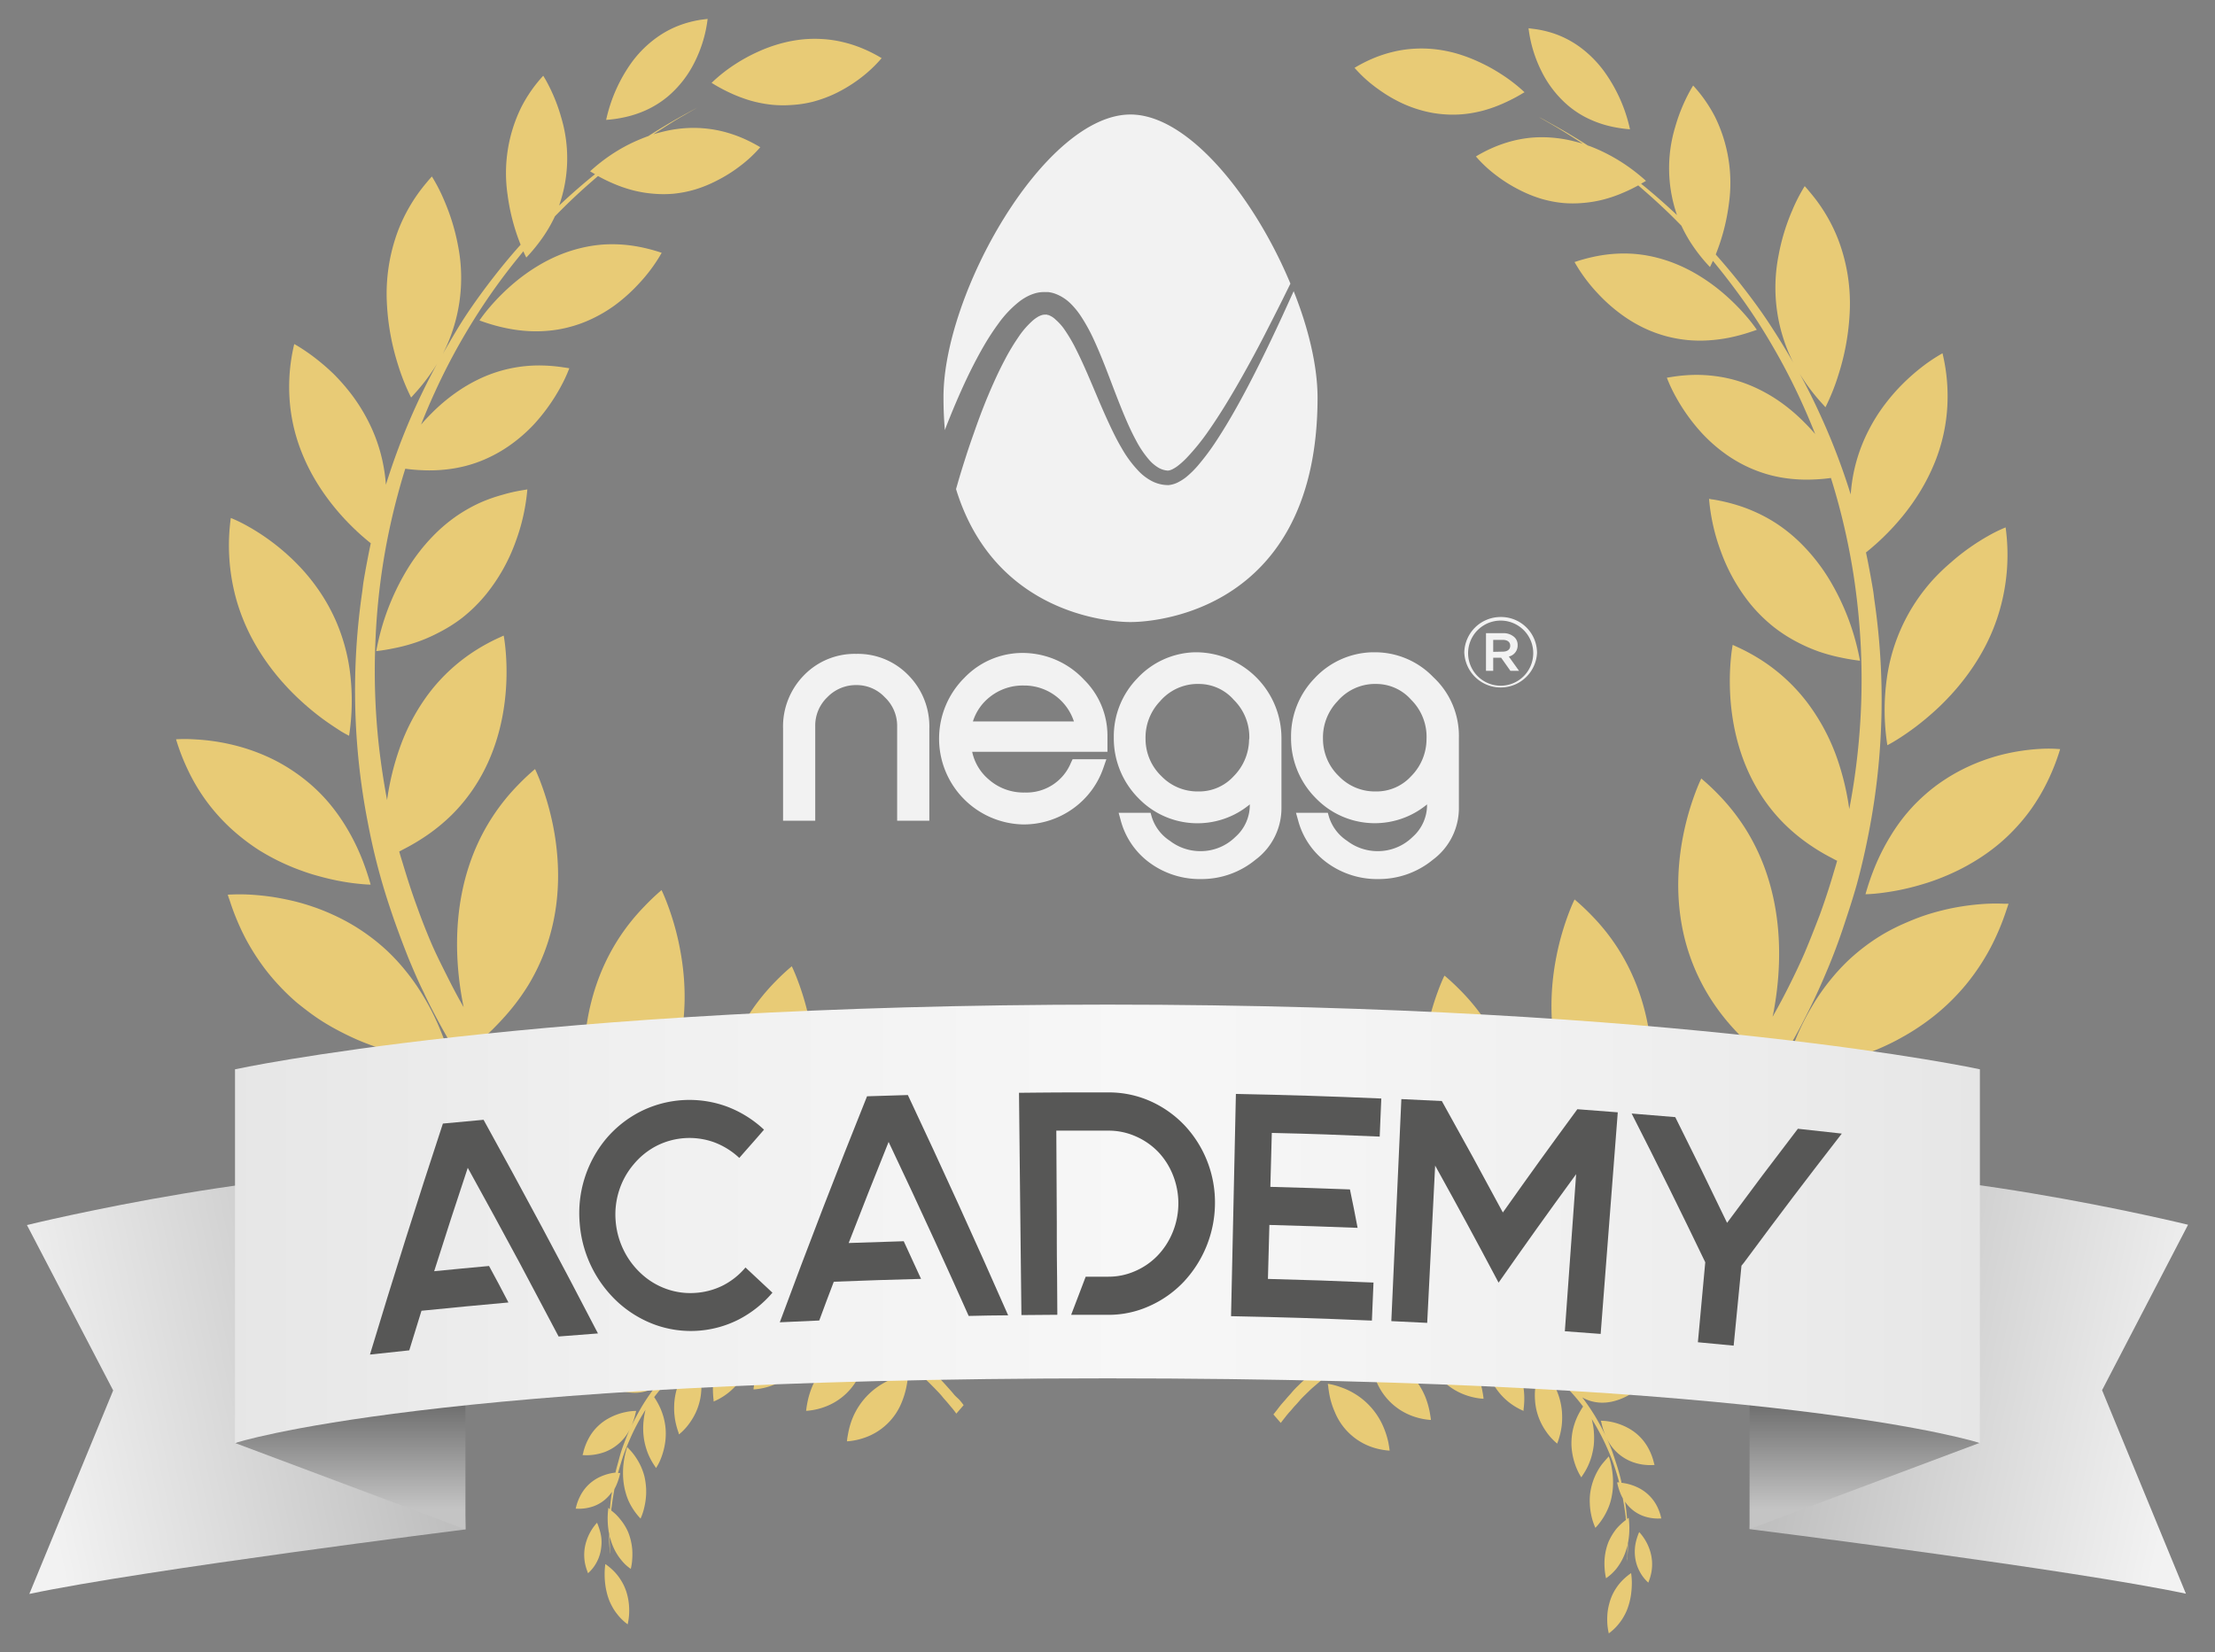 <svg id="Livello_1" data-name="Livello 1" xmlns="http://www.w3.org/2000/svg" xmlns:xlink="http://www.w3.org/1999/xlink" viewBox="0 0 457 341"><rect x="0" y="0" width="457" height="341" fill="#808080" stroke="none"/><defs><style>.cls-1{fill:#e8cb76;}.cls-2{fill:url(#linear-gradient);}.cls-3{fill:url(#linear-gradient-2);}.cls-4{fill:url(#linear-gradient-3);}.cls-5{fill:url(#linear-gradient-4);}.cls-6{fill:url(#Sfumatura_senza_nome_3);}.cls-7{fill:#f2f2f2;}.cls-8{fill:#575756;}</style><linearGradient id="linear-gradient" x1="84.54" y1="277.01" x2="6.18" y2="293.57" gradientUnits="userSpaceOnUse"><stop offset="0" stop-color="#bfbfbf"/><stop offset="1" stop-color="#f2f2f2"/></linearGradient><linearGradient id="linear-gradient-2" x1="72.3" y1="283.96" x2="72.3" y2="311.39" gradientUnits="userSpaceOnUse"><stop offset="0" stop-color="#575757"/><stop offset="1" stop-color="#c4c4c4"/></linearGradient><linearGradient id="linear-gradient-3" x1="1313.88" y1="276.95" x2="1235.51" y2="293.52" gradientTransform="matrix(-1, 0, 0, 1, 1686.33, 0)" xlink:href="#linear-gradient"/><linearGradient id="linear-gradient-4" x1="384.7" y1="283.95" x2="384.7" y2="311.39" xlink:href="#linear-gradient-2"/><linearGradient id="Sfumatura_senza_nome_3" x1="46.59" y1="252.56" x2="408.49" y2="252.56" gradientUnits="userSpaceOnUse"><stop offset="0" stop-color="#e6e6e6"/><stop offset="0.23" stop-color="#f0f0f0"/><stop offset="0.52" stop-color="#f7f7f7"/><stop offset="0.78" stop-color="#f0f0f0"/><stop offset="1" stop-color="#e6e6e6"/></linearGradient></defs><path class="cls-1" d="M124.72,240.21a52.54,52.54,0,0,0,5-4.78,45.9,45.9,0,0,0,5.39-7.15c7.14-11.79,6.84-24.13,5.11-32.84a55.32,55.32,0,0,0-2.79-9.57c-.55-1.4-.94-2.18-.94-2.18A46.16,46.16,0,0,0,133,187a42.93,42.93,0,0,0-5.31,6.62c-8.87,13.67-7.88,29.35-6,38.77a55.86,55.86,0,0,0,2.28,8.51h0C124.22,240.65,124.46,240.43,124.72,240.21Z"/><path class="cls-1" d="M164.3,201.58c-.55-1.39-.94-2.17-.94-2.17a46.16,46.16,0,0,0-3.51,3.28,43.54,43.54,0,0,0-5.31,6.64c-8.86,13.66-7.88,29.32-6,38.74a56,56,0,0,0,2.29,8.51c.27-.21.51-.44.77-.66a50.22,50.22,0,0,0,5-4.78A44.68,44.68,0,0,0,162,244c7.14-11.79,6.84-24.13,5.12-32.83A56,56,0,0,0,164.3,201.58Z"/><path class="cls-1" d="M61.35,207c1.25,1,2.53,2,3.82,2.89s2.6,1.68,3.9,2.39,2.66,1.39,4,2,2.72,1.14,4,1.6,2.78.93,4.08,1.28c1.47.4,2.84.71,4.12,1,1.58.31,3,.53,4.17.67,2.29.27,3.69.29,3.69.29a59.72,59.72,0,0,0-2.6-7.33,48.68,48.68,0,0,0-3.28-6.37,44.18,44.18,0,0,0-3.5-5,42.36,42.36,0,0,0-3.66-4,40.7,40.7,0,0,0-3.78-3.17,41.38,41.38,0,0,0-7.84-4.58,42.25,42.25,0,0,0-4-1.58c-1.4-.48-2.77-.87-4.09-1.18s-2.85-.61-4.15-.81c-1.56-.23-3-.37-4.2-.45a40,40,0,0,0-4.28-.05c-.48,0-.76.05-.76.05.16.53.35,1,.52,1.54a50.26,50.26,0,0,0,3.12,7.42,47,47,0,0,0,3.42,5.5,43.33,43.33,0,0,0,3.6,4.35A44,44,0,0,0,61.35,207Z"/><path class="cls-1" d="M99.23,252.33c1.48-.38,2.84-.8,4.08-1.21,1.54-.52,2.89-1,4-1.5,2.16-.9,3.42-1.59,3.42-1.59a51,51,0,0,0-5.21-5.27,42.51,42.51,0,0,0-5.44-4.07A37.31,37.31,0,0,0,95,236a35.35,35.35,0,0,0-4.83-1.71,35.92,35.92,0,0,0-4.63-.95,38.27,38.27,0,0,0-4.47-.33,38.81,38.81,0,0,0-4.35.16c-1.46.14-2.87.35-4.23.61s-2.82.62-4.13,1-2.79.88-4,1.36c-1.49.57-2.81,1.16-3.95,1.71-1.79.87-3.11,1.64-3.84,2.09-.41.25-.64.41-.66.42h0c.35.4.71.75,1.06,1.13a43.46,43.46,0,0,0,5.71,5.07,38.73,38.73,0,0,0,5.22,3.22,39.41,39.41,0,0,0,4.93,2.1,38.6,38.6,0,0,0,4.72,1.29,41.36,41.36,0,0,0,4.57.68c1.5.14,3,.2,4.43.19s2.93-.1,4.33-.23,2.88-.35,4.24-.59S97.93,252.66,99.23,252.33Z"/><path class="cls-1" d="M126.8,279.77c1.46-.14,2.88-.34,4.24-.59s2.84-.56,4.15-.9c.49-.12,1-.26,1.43-.39h0a11.25,11.25,0,0,0,1.78.4,9.67,9.67,0,0,0,2.16.05,9.42,9.42,0,0,0,3-.77,12.11,12.11,0,0,0,3.47-2.31l-.59-.43c-.17-.12-.39-.26-.64-.41.53-.26.82-.42.85-.44h0a52,52,0,0,0-5.2-5.27,42.59,42.59,0,0,0-5.45-4.07A37.81,37.81,0,0,0,131,262a36.74,36.74,0,0,0-4.83-1.71,35.86,35.86,0,0,0-4.63-.94A36.42,36.42,0,0,0,117,259a41.22,41.22,0,0,0-4.34.17,42.22,42.22,0,0,0-4.23.6c-1.45.28-2.83.62-4.13,1-1.45.42-2.79.89-4,1.36-1.49.58-2.81,1.16-4,1.72-1.79.87-3.11,1.64-3.84,2.09-.43.26-.67.43-.67.43.35.39.72.75,1.07,1.12a42.75,42.75,0,0,0,5.71,5.07,38.33,38.33,0,0,0,10.15,5.32,40,40,0,0,0,9.29,2c1.5.14,3,.2,4.43.19S125.4,279.91,126.8,279.77Z"/><path class="cls-1" d="M53.47,175.46c1.31.81,2.63,1.54,3.93,2.18s2.7,1.25,4,1.74,2.76,1,4.06,1.34c1.48.42,2.86.75,4.12,1,1.63.32,3,.52,4.17.64,1.7.19,2.72.2,2.72.2A53.17,53.17,0,0,0,74.59,177a44.52,44.52,0,0,0-3.26-6.48,39.53,39.53,0,0,0-3.52-4.89,35.21,35.21,0,0,0-3.69-3.73A37.25,37.25,0,0,0,60.3,159a36.65,36.65,0,0,0-3.92-2.27,39.93,39.93,0,0,0-8.09-2.95,42.86,42.86,0,0,0-8.36-1.21,28.83,28.83,0,0,0-3.61,0,44,44,0,0,0,2.58,6.6,38.71,38.71,0,0,0,7,10.09,38.54,38.54,0,0,0,3.74,3.43A41.58,41.58,0,0,0,53.47,175.46Z"/><path class="cls-1" d="M51.85,131.49a45.69,45.69,0,0,0,3.41,5.5,47.75,47.75,0,0,0,3.58,4.4,50.72,50.72,0,0,0,3.7,3.66c1.33,1.2,2.61,2.23,3.78,3.11,1.53,1.14,2.87,2,3.86,2.64s1.82,1,1.84,1.06h0v0a47.68,47.68,0,0,0,.12-13.68,38.87,38.87,0,0,0-2.74-9.82,38,38,0,0,0-3.32-6.1,41.23,41.23,0,0,0-3.55-4.57,45,45,0,0,0-3.7-3.64,44.38,44.38,0,0,0-3.81-3,43.37,43.37,0,0,0-3.89-2.45,30.13,30.13,0,0,0-3.51-1.71,41.62,41.62,0,0,0,1.15,16.87A41.15,41.15,0,0,0,51.85,131.49Z"/><path class="cls-1" d="M133.17,22.79a19.94,19.94,0,0,0,4.76-3,22.15,22.15,0,0,0,5.37-6.94A27,27,0,0,0,146,3.9l-1.34.17a22,22,0,0,0-4.47,1.16,20.26,20.26,0,0,0-4.68,2.51,23,23,0,0,0-5.08,5,32,32,0,0,0-5.37,12,25.74,25.74,0,0,0,3.58-.5A22.18,22.18,0,0,0,133.17,22.79Z"/><path class="cls-1" d="M99,103.77a32.72,32.72,0,0,0-4.7,2.65,33.22,33.22,0,0,0-4.94,4.18A38.77,38.77,0,0,0,84,117.54a49.66,49.66,0,0,0-6.37,16.83c1.34-.15,2.61-.37,3.84-.63a35.21,35.21,0,0,0,4.48-1.21,32.62,32.62,0,0,0,4.6-2,30.64,30.64,0,0,0,4.77-3,31.49,31.49,0,0,0,5.06-5,37.22,37.22,0,0,0,6-10.73,40.92,40.92,0,0,0,2.42-10.8l-.76.13a33.5,33.5,0,0,0-4.44,1A32.63,32.63,0,0,0,99,103.77Z"/><path class="cls-1" d="M131.82,58.53a33.23,33.23,0,0,0,4.7-6.36,34.9,34.9,0,0,0-3.55-1,30.64,30.64,0,0,0-4.18-.66,29.26,29.26,0,0,0-4.28-.05,27.82,27.82,0,0,0-4.38.66,30,30,0,0,0-4.51,1.42A33,33,0,0,0,111,54.86a37.86,37.86,0,0,0-4.83,3.45,43.67,43.67,0,0,0-5.06,5,31.86,31.86,0,0,0-2.19,2.82c.56.21,1.11.39,1.66.57a35.34,35.34,0,0,0,4.12,1.07,30.65,30.65,0,0,0,4.2.55,27.79,27.79,0,0,0,4.3-.07,25.4,25.4,0,0,0,4.4-.79,25.94,25.94,0,0,0,4.54-1.67A29.38,29.38,0,0,0,126.85,63,35,35,0,0,0,131.82,58.53Z"/><path class="cls-1" d="M150.84,19.26a29.61,29.61,0,0,0,4,1.5,26.39,26.39,0,0,0,4.16.83,23.52,23.52,0,0,0,4.26.08A23.4,23.4,0,0,0,167.7,21a26.66,26.66,0,0,0,4.54-1.65A30.48,30.48,0,0,0,177,16.51,28,28,0,0,0,181.9,12a29.14,29.14,0,0,0-3.94-2,26.11,26.11,0,0,0-4.08-1.32,24,24,0,0,0-4.18-.62,25.42,25.42,0,0,0-4.29.09,27.76,27.76,0,0,0-4.41.85,31,31,0,0,0-4.54,1.65,35.41,35.41,0,0,0-4.68,2.54A32.43,32.43,0,0,0,146.92,17l-.11.1.09.05A34.1,34.1,0,0,0,150.84,19.26Z"/><path class="cls-1" d="M196.85,287.8c-.32-.39-.65-.78-1-1.16l-1-1.12c-.35-.37-.7-.75-1-1.1s-.72-.72-1.09-1.07-.74-.68-1.12-1-.76-.68-1.15-1l-1.2-1c-.4-.31-.82-.62-1.23-.92s-.84-.61-1.26-.9-.87-.58-1.31-.85-.9-.55-1.36-.81l-1.32-.74.57-2.37c.27.38.56.74.86,1.1a12.91,12.91,0,0,0,1.26,1.31A13.67,13.67,0,0,0,187,277.4a13.83,13.83,0,0,0,2,1.12,15.26,15.26,0,0,0,2.22.83s0-.53-.17-1.4c-.07-.44-.16-1-.29-1.57s-.22-1-.37-1.55-.3-1-.47-1.53-.36-1-.57-1.49-.43-1-.67-1.47-.51-1-.8-1.44a15.55,15.55,0,0,0-.95-1.39,13.65,13.65,0,0,0-2.52-2.62,13.77,13.77,0,0,0-4-2.21c-.15-.05-.29-.12-.45-.17,0,0,0,.12,0,.29s0,.88.11,1.63c.05.47.12,1,.22,1.58s.2,1,.33,1.57.27,1,.44,1.53.35,1,.56,1.5.44,1,.69,1.47l.18.35c-1-.21-2-.44-3-.67l-1.13-.25c0-.24-.06-.59-.14-1.07s-.16-1-.28-1.57-.23-1-.38-1.55-.29-1-.47-1.52-.35-1-.57-1.5-.42-1-.67-1.47-.51-1-.79-1.43a16.24,16.24,0,0,0-1-1.39,16,16,0,0,0-1.14-1.35,12.9,12.9,0,0,0-1.38-1.27,13.49,13.49,0,0,0-1.73-1.18,12.86,12.86,0,0,0-2.25-1c-.15-.05-.29-.13-.45-.17h0v.3c0,.31,0,.87.11,1.61,0,.47.12,1,.23,1.59s.2,1,.33,1.57.27,1,.44,1.53.35,1,.56,1.5A16.71,16.71,0,0,0,170.4,266a14.74,14.74,0,0,0,1,1.37,15.53,15.53,0,0,0,1.26,1.31,15.11,15.11,0,0,0,1.56,1.23,15.58,15.58,0,0,0,1.76,1l-.6-.17c-1.37-.37-2.74-.74-4.09-1.15s-2.71-.88-4.06-1.34l-1.43-.49-.39-.47c-.31-.37-.65-.75-1-1.13s-.71-.71-1.1-1.06-.76-.66-1.18-1-.83-.6-1.27-.88a15.74,15.74,0,0,0-1.4-.78,12.55,12.55,0,0,0-1.55-.63,11.84,11.84,0,0,0-1.73-.44,12.43,12.43,0,0,0-4.45,0l-.45.07v0l-.08,0c-1.33-.67-2.65-1.33-3.95-2.05s-2.62-1.51-3.91-2.29-2.61-1.6-3.89-2.43-2.6-1.7-3.87-2.59-2.58-1.83-3.84-2.78-2.55-2-3.8-3-2.53-2.11-3.77-3.2-2.52-2.25-3.74-3.41-2.5-2.4-3.71-3.64-2.46-2.58-3.66-3.91-2.43-2.79-3.61-4.21-2.41-3-3.57-4.51-2.38-3.2-3.52-4.85q-1.44-2.07-2.8-4.2a52.22,52.22,0,0,0,4-3.94A45.43,45.43,0,0,0,109,203.3c7.14-11.8,6.84-24.14,5.12-32.84a56.88,56.88,0,0,0-2.79-9.57c-.56-1.4-.94-2.18-.94-2.18a46.25,46.25,0,0,0-3.51,3.29,42.87,42.87,0,0,0-5.31,6.63c-8.88,13.67-7.88,29.35-6,38.77l.09.44-.09-.15c-1.15-2-2.25-4.1-3.3-6.2S90,197,89,194.67Q87.38,190.88,86,187c-1.07-2.9-2-5.84-2.9-8.82-.25-.82-.51-1.63-.73-2.46l1.17-.61a43.12,43.12,0,0,0,4.74-2.86,38,38,0,0,0,4.92-4.08,35.81,35.81,0,0,0,5.33-6.75c8.62-14.07,5.39-30.26,5.39-30.26h0l-.73.34A39.58,39.58,0,0,0,98.48,134a37.09,37.09,0,0,0-10,9.1,42.16,42.16,0,0,0-6.06,11.41,54.82,54.82,0,0,0-2.56,10.6q-1-5.34-1.64-10.78a140.33,140.33,0,0,1-.73-22.69A138.81,138.81,0,0,1,79,116.51a136.61,136.61,0,0,1,3.06-14.4c.48-1.81,1-3.61,1.56-5.38a34.87,34.87,0,0,0,3.58.31,30.3,30.3,0,0,0,4.29-.1,28.23,28.23,0,0,0,4.4-.74,26.53,26.53,0,0,0,4.53-1.58,28.57,28.57,0,0,0,4.71-2.68,32.55,32.55,0,0,0,5-4.33A39,39,0,0,0,115.59,80a30.49,30.49,0,0,0,1.87-4h0c-.41-.08-.81-.13-1.22-.19a33.37,33.37,0,0,0-4.23-.38,28.6,28.6,0,0,0-13.3,2.86A32.5,32.5,0,0,0,94,81.08a37.37,37.37,0,0,0-4.93,4.18c-.79.79-1.53,1.58-2.2,2.37.87-2.21,1.79-4.39,2.77-6.52a128.79,128.79,0,0,1,6.11-11.8q2.66-4.55,5.64-8.82,2.57-3.68,5.38-7.14c.4-.49.8-1,1.21-1.49.36.83.61,1.29.61,1.29h0a35.7,35.7,0,0,0,3.35-4.1,29.43,29.43,0,0,0,2.55-4.41q1.27-1.3,2.58-2.58,2.44-2.37,5-4.59c.43-.38.87-.77,1.31-1.14a32.49,32.49,0,0,0,3.15,1.54,27.59,27.59,0,0,0,4.06,1.4,24.88,24.88,0,0,0,4.17.7,23.56,23.56,0,0,0,4.29,0,24.25,24.25,0,0,0,4.41-.88A26.25,26.25,0,0,0,148,37.22a29.79,29.79,0,0,0,4.75-3,26.67,26.67,0,0,0,4.11-3.84,31.73,31.73,0,0,0-3.25-1.7,27.75,27.75,0,0,0-4.05-1.44,25.25,25.25,0,0,0-8.44-.77,26.76,26.76,0,0,0-4.4.72c-.65.16-1.3.33-1.92.53.57-.38,1.16-.75,1.74-1.12,1.56-1,3.13-2,4.72-2.89.87-.51,1.74-1,2.62-1.49-.88.45-1.74.93-2.61,1.4q-2.37,1.3-4.69,2.71c-.94.57-1.88,1.15-2.81,1.75-.53.19-1.05.39-1.55.6A33.7,33.7,0,0,0,127.57,31a36,36,0,0,0-4.82,3.47c-.63.54-1,.88-1,.88.26.17.52.3.77.46l.25.14-.58.46c-1.68,1.37-3.32,2.79-4.94,4.25l-1.89,1.74a29.35,29.35,0,0,0,.41-18.23,35.72,35.72,0,0,0-3.1-7.54c-.36-.63-.59-1-.59-1h0a29,29,0,0,0-4.55,6.54,30.8,30.8,0,0,0-2.81,18,42.62,42.62,0,0,0,2.68,10.29l0,.06c-.1.11-.2.23-.31.34q-2.72,3.07-5.25,6.33c-1.89,2.43-3.71,4.92-5.44,7.5S93,70.17,91.38,73a34.39,34.39,0,0,0,3.12-22.3,43.53,43.53,0,0,0-2.83-9.28,35.82,35.82,0,0,0-2.56-5c-.41.44-.79.89-1.16,1.34a34.4,34.4,0,0,0-5.79,9.76,37.06,37.06,0,0,0-2.34,15,49.82,49.82,0,0,0,2.29,12.73,44.09,44.09,0,0,0,2.71,6.79c.22-.23.41-.45.61-.68a40.13,40.13,0,0,0,4.74-6.28q-3.12,5.72-5.72,11.81a137.76,137.76,0,0,0-4.83,13.14,35,35,0,0,0-.7-4.87,33.72,33.72,0,0,0-3-8.35,36.94,36.94,0,0,0-3.41-5.43,42.54,42.54,0,0,0-3.62-4.15A44.43,44.43,0,0,0,65.17,74a39,39,0,0,0-3.86-2.66l-.6-.34a37.71,37.71,0,0,0-1,10.78,36.09,36.09,0,0,0,2.49,11.46,40.42,40.42,0,0,0,3.25,6.48,46.38,46.38,0,0,0,3.51,4.92,47.88,47.88,0,0,0,3.64,4,47.14,47.14,0,0,0,3.75,3.35l.15.12c-.36,1.67-.68,3.36-1,5.06-.17,1-.35,1.92-.5,2.89-.11.72-.18,1.43-.28,2.15a141.85,141.85,0,0,0,1.15,47.45c.71,3.73,1.55,7.42,2.55,11,.84,3.06,1.82,6.07,2.85,9.06q1.41,4,3,8c1,2.39,2,4.77,3.16,7.1,1,2.17,2.13,4.32,3.27,6.43s2.2,3.92,3.36,5.84,2.25,3.62,3.43,5.39,2.3,3.33,3.5,5,2.34,3.1,3.55,4.62,2.38,2.89,3.6,4.3,2.4,2.71,3.64,4,2.43,2.54,3.68,3.77,2.46,2.41,3.72,3.56S121.68,250,123,251s2.51,2.07,3.78,3.08,2.53,2,3.83,2.9,2.54,1.86,3.84,2.74,2.57,1.71,3.88,2.53c1.12.71,2.27,1.39,3.42,2.07l.12.2c.21.38.48.83.81,1.32s.57.81.92,1.23a14.57,14.57,0,0,0,1,1.14,12.41,12.41,0,0,0,1.12,1,14.85,14.85,0,0,0,1.25.91,11.81,11.81,0,0,0,1.41.76,10,10,0,0,0,1.59.58,10.82,10.82,0,0,0,1.85.35,11.65,11.65,0,0,0,2.21,0,13.18,13.18,0,0,0,1.75-.31h0l-.06-.09c.52.22,1,.45,1.57.66-.57.12-1.13.24-1.69.38-1.1.28-2.19.63-3.27,1a37.07,37.07,0,0,0-4.06,1.75,37.84,37.84,0,0,0-8.55,6l-.35.31-.24.25c-.54.52-1.06,1.05-1.57,1.59l-.06,0c-.37-.19-.88-.43-1.49-.67a14,14,0,0,0-1.65-.53,13.08,13.08,0,0,0-1.86-.33,9.81,9.81,0,0,0-2.23,0,8.72,8.72,0,0,0-3.42,1.15,10.17,10.17,0,0,0-2.56,2.11l.19.14a13.72,13.72,0,0,0,1.34.82,12.5,12.5,0,0,0,1.49.68,11.91,11.91,0,0,0,1.68.5,9.69,9.69,0,0,0,2,.21,8.62,8.62,0,0,0,2.67-.44,9.39,9.39,0,0,0,1.43-.64,41.91,41.91,0,0,0-2.62,3.84q-1.18,2-2.18,4.05a14.82,14.82,0,0,0,.88-2.75l.09-.32h0a11,11,0,0,0-2.23.25,12.25,12.25,0,0,0-3.69,1.41,10.21,10.21,0,0,0-3.45,3.27,12.22,12.22,0,0,0-1.53,3.55c0,.21-.12.4-.17.63a10.13,10.13,0,0,0,1.7,0,11.24,11.24,0,0,0,2.88-.63,9.54,9.54,0,0,0,5.32-5c-.48,1-.91,2.11-1.32,3.19s-.72,2-1,3.08-.53,1.86-.75,2.8c0,.06,0,.12-.05.18h0a10.27,10.27,0,0,0-3.1.85,8.6,8.6,0,0,0-4.17,4,10.18,10.18,0,0,0-.92,2.6h0l.35,0a8.7,8.7,0,0,0,2.47-.25,7.68,7.68,0,0,0,4.65-3.23c0,.31-.09.62-.13.92-.1.78-.19,1.56-.26,2.35l0,.32-.09-.07c-.09-.06-.16-.13-.24-.19s0,.18-.07.47a16.65,16.65,0,0,0,.09,4.12c0,.22.08.44.12.67s0,.77,0,1.15c0,.67.06,1.34.11,2,0,.37,0,.74.06,1.1,0-.37,0-.75,0-1.12,0-.68-.06-1.37-.06-2.05V317c0,.21.12.44.18.66a12.17,12.17,0,0,0,.56,1.56,10.49,10.49,0,0,0,.73,1.41,10.33,10.33,0,0,0,.89,1.26,9.75,9.75,0,0,0,1,1.09,10.91,10.91,0,0,0,1,.79,10.68,10.68,0,0,0,.3-2,14.48,14.48,0,0,0,0-2.07,12.53,12.53,0,0,0-.3-1.82,12.05,12.05,0,0,0-.51-1.62,10.43,10.43,0,0,0-.72-1.41,11.07,11.07,0,0,0-.89-1.25,10,10,0,0,0-1-1.12,11.53,11.53,0,0,0-.9-.75c0-.23,0-.45.07-.68.1-.81.21-1.62.35-2.42.07-.45.15-.89.23-1.33a10.69,10.69,0,0,0,.68-1.52,12,12,0,0,0,.51-1.8l-.42,0c0-.23.11-.45.17-.68q.42-1.5.93-3c.41-1.15.87-2.27,1.36-3.38a41.52,41.52,0,0,1,2-4c.38-.67.77-1.33,1.19-2q-.14.53-.24,1.11a16.52,16.52,0,0,0-.24,2.33,14,14,0,0,0,.08,2,12.71,12.71,0,0,0,.32,1.79,15.24,15.24,0,0,0,.51,1.63,13.39,13.39,0,0,0,.67,1.45,13.79,13.79,0,0,0,.82,1.34c.08.12.15.25.25.38a11.07,11.07,0,0,0,.72-1.3,14.53,14.53,0,0,0,1-3.08,13,13,0,0,0,.28-2.36,12.46,12.46,0,0,0-.1-2,15,15,0,0,0-.36-1.77,15.68,15.68,0,0,0-.55-1.58,14.46,14.46,0,0,0-.7-1.43c-.2-.37-.44-.74-.68-1.11.39-.52.79-1,1.21-1.54a41.35,41.35,0,0,1,3.13-3.36,37.63,37.63,0,0,1,3.61-3,35.67,35.67,0,0,1,6-3.6,32.46,32.46,0,0,1,3.06-1.28,15.73,15.73,0,0,0-2.3,2.63,14.34,14.34,0,0,0-1.93,3.92,14.92,14.92,0,0,0-.54,2.63,14.38,14.38,0,0,0-.12,2.21,19.62,19.62,0,0,0,.14,2c0,.1,0,.2,0,.3h0a12.9,12.9,0,0,0,6.89-6.87,13.25,13.25,0,0,0,.86-2.91,15.11,15.11,0,0,0,.21-2.3,18.1,18.1,0,0,0-.06-2.06c0-.16,0-.33-.05-.49l.78-.18c.92-.22,1.84-.4,2.77-.53s1.67-.22,2.51-.29h.11l1,.39,1.31.47a14.38,14.38,0,0,0-7,7.66,15.68,15.68,0,0,0-.83,2.88c-.11.56-.21,1.12-.27,1.73,0,0,.28,0,.72-.06a13.17,13.17,0,0,0,2.94-.69,12.69,12.69,0,0,0,7.59-7.2,16.93,16.93,0,0,0,.93-2.94c.9.29,1.81.57,2.71.84,1.36.41,2.72.79,4.1,1.15.49.13,1,.27,1.46.39a14.54,14.54,0,0,0-8.49,8.31,17.3,17.3,0,0,0-.83,2.87c-.11.57-.21,1.14-.27,1.75,0,0,.28,0,.71-.06a13.3,13.3,0,0,0,2.93-.68,12.68,12.68,0,0,0,7.62-7.23,17.23,17.23,0,0,0,1-3c.09-.43.16-.88.23-1.33,1.1.24,2.18.52,3.29.74l.29-1.17.12.07c.46.26.91.52,1.36.8s.89.55,1.33.84.86.58,1.28.88.84.59,1.25.9.8.64,1.2,1l1.17,1c.38.33.76.66,1.13,1s.73.71,1.09,1.07.71.72,1.06,1.09.7.73,1,1.11.66.77,1,1.16.64.78,1,1.19.63.79.93,1.2l1.51-1.75c-.25-.35-.52-.68-.79-1S197.17,288.19,196.85,287.8Z"/><path class="cls-1" d="M175.84,292.81a16.49,16.49,0,0,0-.83,2.9c-.11.56-.21,1.12-.27,1.73,0,0,.28,0,.72-.06a13.5,13.5,0,0,0,2.94-.69A12.7,12.7,0,0,0,186,289.5a17.75,17.75,0,0,0,.95-3,21.67,21.67,0,0,0,.39-2.47c0-.13,0-.25,0-.38a14,14,0,0,0-2.59.68A14.73,14.73,0,0,0,175.84,292.81Z"/><path class="cls-1" d="M123.65,315.51a13.33,13.33,0,0,0-.47-1.27A10.26,10.26,0,0,0,121,318a9.26,9.26,0,0,0-.46,2.53,9.67,9.67,0,0,0,.14,2,10.46,10.46,0,0,0,.47,1.66l.17.48a8.09,8.09,0,0,0,1.84-2.38,8.32,8.32,0,0,0,.89-3,8.5,8.5,0,0,0,0-2.07A10,10,0,0,0,123.65,315.51Z"/><path class="cls-1" d="M144.39,283.14a16.9,16.9,0,0,0-.44-1.69,14.37,14.37,0,0,0-.48-1.39,15.66,15.66,0,0,0-3.25,4.92,15.23,15.23,0,0,0-.9,3,14.14,14.14,0,0,0-.23,2.32,13.94,13.94,0,0,0,.1,2,13.3,13.3,0,0,0,.33,1.79,16.67,16.67,0,0,0,.5,1.63c0,.09,0,.18.09.28h0a11.84,11.84,0,0,0,2.37-2.62,12.53,12.53,0,0,0,1.77-3.78,12.06,12.06,0,0,0,.43-2.51,13.33,13.33,0,0,0,0-2.09A15.73,15.73,0,0,0,144.39,283.14Z"/><path class="cls-1" d="M132.93,304.57a12.83,12.83,0,0,0-.54-1.58,12,12,0,0,0-.71-1.44,15.14,15.14,0,0,0-.85-1.3c-.29-.39-.62-.78-1-1.17-.15-.15-.27-.31-.42-.46,0,0-.16.45-.35,1.19a18.36,18.36,0,0,0-.44,2.51,17,17,0,0,0-.07,2.18,14.45,14.45,0,0,0,.18,1.92,13.83,13.83,0,0,0,.39,1.73,12.3,12.3,0,0,0,.56,1.57,13.08,13.08,0,0,0,1.62,2.67,13.17,13.17,0,0,0,.86,1,12.33,12.33,0,0,0,.84-2.63,14.34,14.34,0,0,0,.31-2.39,13,13,0,0,0-.07-2A13.4,13.4,0,0,0,132.93,304.57Z"/><path class="cls-1" d="M129.38,329a10.6,10.6,0,0,0-.56-1.57,9.92,9.92,0,0,0-.75-1.39,10.15,10.15,0,0,0-.9-1.23,10,10,0,0,0-1.07-1.09,11.81,11.81,0,0,0-1.21-.95l0,0v0a14.58,14.58,0,0,0-.14,2.23,16.12,16.12,0,0,0,.13,2,15.25,15.25,0,0,0,.34,1.77,13.07,13.07,0,0,0,.52,1.61,13.56,13.56,0,0,0,.71,1.43,10.23,10.23,0,0,0,.87,1.27,9.73,9.73,0,0,0,1,1.13,10.33,10.33,0,0,0,1.18,1h0v0a12.7,12.7,0,0,0,.31-2.38,13.2,13.2,0,0,0-.08-2A12.2,12.2,0,0,0,129.38,329Z"/><path class="cls-1" d="M323.92,187.79a55.33,55.33,0,0,0-2.8,9.58c-1.72,8.71-2,21,5.11,32.83a45.43,45.43,0,0,0,5.4,7.16,52.39,52.39,0,0,0,5,4.77c.26.22.5.45.78.67a56.94,56.94,0,0,0,2.28-8.5c1.84-9.42,2.84-25.09-6-38.76a42.55,42.55,0,0,0-5.32-6.64,48,48,0,0,0-3.5-3.28S324.47,186.4,323.92,187.79Z"/><path class="cls-1" d="M297.07,203.52a56,56,0,0,0-2.79,9.57c-1.72,8.7-2,21,5.12,32.84a45.28,45.28,0,0,0,5.39,7.15,53.6,53.6,0,0,0,5,4.77c.26.22.5.45.78.66a56.94,56.94,0,0,0,2.28-8.5c1.84-9.43,2.83-25.1-6-38.76a43.06,43.06,0,0,0-5.31-6.64c-1.09-1.11-2.23-2.21-3.5-3.27C298,201.34,297.63,202.12,297.07,203.52Z"/><path class="cls-1" d="M409.37,186.54c-1.23.08-2.65.22-4.2.45-1.3.2-2.69.45-4.15.81s-2.69.7-4.1,1.18-2.66,1-4,1.58a42.44,42.44,0,0,0-4,2,40.37,40.37,0,0,0-3.88,2.55,41.78,41.78,0,0,0-3.78,3.17,42.46,42.46,0,0,0-3.66,4,43.28,43.28,0,0,0-3.5,5,49.94,49.94,0,0,0-3.28,6.37,60.32,60.32,0,0,0-2.6,7.33,36.1,36.1,0,0,0,3.7-.29c1.17-.14,2.58-.35,4.16-.67,1.28-.25,2.66-.56,4.13-1,1.3-.35,2.67-.78,4.08-1.28s2.65-1,4-1.6,2.64-1.23,4-2a44.9,44.9,0,0,0,3.9-2.39,45.64,45.64,0,0,0,3.82-2.89,44.08,44.08,0,0,0,3.73-3.54,42.37,42.37,0,0,0,3.6-4.36,44.92,44.92,0,0,0,3.41-5.5,50,50,0,0,0,3.13-7.4c.17-.52.35-1,.52-1.55,0,0-.28,0-.77,0A39.81,39.81,0,0,0,409.37,186.54Z"/><path class="cls-1" d="M401,239.79c-1.14-.56-2.46-1.14-3.95-1.71-1.24-.48-2.58-1-4-1.37-1.3-.38-2.69-.72-4.13-1a42.64,42.64,0,0,0-4.23-.6,41.22,41.22,0,0,0-4.34-.17,36.42,36.42,0,0,0-4.48.34,35.86,35.86,0,0,0-4.63.94,36.95,36.95,0,0,0-9.92,4.41,43,43,0,0,0-5.45,4.07,49.79,49.79,0,0,0-5.19,5.26s1.25.68,3.41,1.59c1.11.46,2.46,1,4,1.5,1.25.41,2.6.83,4.08,1.21,1.3.33,2.7.64,4.15.9s2.78.44,4.24.59,2.85.21,4.33.23,2.93,0,4.43-.19a40.84,40.84,0,0,0,4.56-.68,37.63,37.63,0,0,0,9.66-3.39,37.74,37.74,0,0,0,5.22-3.22,42.69,42.69,0,0,0,5.7-5.07c.36-.37.72-.73,1.07-1.13l-.66-.42C404.11,241.43,402.79,240.66,401,239.79Z"/><path class="cls-1" d="M368.89,267.82c-.73-.45-2.05-1.22-3.84-2.09-1.14-.55-2.46-1.14-3.95-1.71-1.24-.48-2.58-.94-4-1.36s-2.68-.72-4.13-1-2.77-.47-4.23-.61a38.72,38.72,0,0,0-4.34-.16,36.27,36.27,0,0,0-4.48.34,35.86,35.86,0,0,0-4.63.94,36.74,36.74,0,0,0-4.83,1.71,37.81,37.81,0,0,0-5.08,2.69,42.59,42.59,0,0,0-5.45,4.07,51,51,0,0,0-5.21,5.27s.31.17.87.44c-.26.16-.48.3-.66.43-.36.25-.58.43-.58.43a12.38,12.38,0,0,0,3.46,2.3,9.59,9.59,0,0,0,3,.77,9,9,0,0,0,2.15,0,10.77,10.77,0,0,0,1.78-.4h0l1.43.39c1.3.34,2.7.64,4.15.9s2.77.44,4.24.59,2.84.21,4.32.23,2.94-.05,4.44-.19a41,41,0,0,0,4.57-.68,38.79,38.79,0,0,0,9.65-3.39,38.73,38.73,0,0,0,5.22-3.22,42.75,42.75,0,0,0,5.71-5.07c.35-.37.71-.73,1.07-1.13h0Z"/><path class="cls-1" d="M421.45,154.52a42.86,42.86,0,0,0-8.36,1.21,39.93,39.93,0,0,0-8.09,3,36.65,36.65,0,0,0-3.92,2.27,33.69,33.69,0,0,0-3.82,2.92,35.21,35.21,0,0,0-3.69,3.73,37.13,37.13,0,0,0-3.52,4.89,44.4,44.4,0,0,0-3.27,6.47,51.87,51.87,0,0,0-1.89,5.53s1,0,2.72-.19c1.12-.13,2.54-.33,4.18-.65,1.26-.25,2.65-.58,4.12-1,1.3-.37,2.66-.8,4.06-1.34s2.65-1.08,4-1.74a42.93,42.93,0,0,0,3.93-2.19,39.76,39.76,0,0,0,3.85-2.72,36.15,36.15,0,0,0,3.74-3.43,38.05,38.05,0,0,0,3.6-4.34,40.33,40.33,0,0,0,3.38-5.74,44.89,44.89,0,0,0,2.58-6.6A28.83,28.83,0,0,0,421.45,154.52Z"/><path class="cls-1" d="M398.84,119.6a39.26,39.26,0,0,0-3.56,4.57,38,38,0,0,0-6,15.92,47.11,47.11,0,0,0,.12,13.7s.7-.35,1.85-1.06c1-.61,2.33-1.5,3.86-2.64,1.17-.88,2.45-1.92,3.78-3.11s2.46-2.31,3.7-3.66a49.13,49.13,0,0,0,3.58-4.4,45.06,45.06,0,0,0,3.41-5.51,39.94,39.94,0,0,0,3.06-7.72,41.33,41.33,0,0,0,1.16-16.85h0a29.61,29.61,0,0,0-3.51,1.71,44.82,44.82,0,0,0-3.88,2.45,42.88,42.88,0,0,0-3.81,3A43.47,43.47,0,0,0,398.84,119.6Z"/><path class="cls-1" d="M323.45,21.71a19.33,19.33,0,0,0,4.76,3,21.89,21.89,0,0,0,4.51,1.46,27.29,27.29,0,0,0,3.58.51,32,32,0,0,0-5.37-12,23.35,23.35,0,0,0-5.07-5.05,20.26,20.26,0,0,0-4.68-2.51A21.5,21.5,0,0,0,316.71,6l-1.34-.17h0a27,27,0,0,0,2.7,8.93A22.26,22.26,0,0,0,323.45,21.71Z"/><path class="cls-1" d="M361,124.47a31.86,31.86,0,0,0,5.06,5,30.64,30.64,0,0,0,4.77,3.05,33.85,33.85,0,0,0,4.6,2,37,37,0,0,0,4.48,1.2c1.23.26,2.5.48,3.84.63a49.75,49.75,0,0,0-6.36-16.82,38.94,38.94,0,0,0-5.38-6.94,32.64,32.64,0,0,0-4.94-4.18,30.92,30.92,0,0,0-4.7-2.65,31.43,31.43,0,0,0-4.55-1.69,37,37,0,0,0-4.44-1c-.26,0-.5-.09-.77-.12a40.94,40.94,0,0,0,2.43,10.82A37.61,37.61,0,0,0,361,124.47Z"/><path class="cls-1" d="M334.54,64.9a28.88,28.88,0,0,0,4.72,2.82,27.1,27.1,0,0,0,4.54,1.67,27.37,27.37,0,0,0,4.41.79,27.71,27.71,0,0,0,4.29.06,32.22,32.22,0,0,0,4.2-.54,37.57,37.57,0,0,0,4.12-1.08c.54-.18,1.09-.35,1.65-.56a31.86,31.86,0,0,0-2.18-2.81,43.65,43.65,0,0,0-5.06-5,38.45,38.45,0,0,0-4.82-3.45,32.59,32.59,0,0,0-4.65-2.34,30.3,30.3,0,0,0-4.5-1.43,28.12,28.12,0,0,0-4.39-.66,29.26,29.26,0,0,0-4.28.05,30.64,30.64,0,0,0-4.18.66,34.9,34.9,0,0,0-3.55,1,33.45,33.45,0,0,0,4.7,6.37A34,34,0,0,0,334.54,64.9Z"/><path class="cls-1" d="M284.42,18.44a30,30,0,0,0,4.72,2.8,25.71,25.71,0,0,0,4.53,1.64,23.37,23.37,0,0,0,4.4.72,23.52,23.52,0,0,0,4.26-.08,26,26,0,0,0,4.15-.83,29.13,29.13,0,0,0,4-1.5,34.21,34.21,0,0,0,4-2.13l.09,0-.11-.1a33.17,33.17,0,0,0-4.86-3.74,35.41,35.41,0,0,0-4.68-2.54A31.87,31.87,0,0,0,300.38,11a27.76,27.76,0,0,0-4.41-.85,25.51,25.51,0,0,0-4.3-.09,24.14,24.14,0,0,0-4.18.62A26.81,26.81,0,0,0,283.41,12a29.74,29.74,0,0,0-3.94,2A27.88,27.88,0,0,0,284.42,18.44Z"/><path class="cls-1" d="M285.55,294.77a14.75,14.75,0,0,0-9-8.52,13.83,13.83,0,0,0-2.58-.68h0c0,.13,0,.24.05.37a21.51,21.51,0,0,0,.39,2.48,16.89,16.89,0,0,0,1,3,12.74,12.74,0,0,0,7.57,7.19,14.33,14.33,0,0,0,3,.69c.45.05.73.06.73.06-.06-.61-.17-1.17-.27-1.73A17.59,17.59,0,0,0,285.55,294.77Z"/><path class="cls-1" d="M337.64,306.85a10.39,10.39,0,0,0-3.11-.85h0c0-.06,0-.12,0-.17-.22-.95-.47-1.88-.75-2.81s-.66-2.06-1-3.07-.85-2.2-1.34-3.26a9.52,9.52,0,0,0,5.32,5,10.53,10.53,0,0,0,2.88.63,9.86,9.86,0,0,0,1.72,0c-.05-.23-.12-.42-.17-.63a12,12,0,0,0-1.53-3.54,10.21,10.21,0,0,0-3.48-3.3,12.48,12.48,0,0,0-3.67-1.4,10.85,10.85,0,0,0-2.21-.25h0c0,.12.06.22.09.34a14.17,14.17,0,0,0,.9,2.8c-.67-1.41-1.41-2.77-2.2-4.1a45.86,45.86,0,0,0-2.63-3.85,9.3,9.3,0,0,0,1.42.64,8.63,8.63,0,0,0,2.68.44,9.69,9.69,0,0,0,2-.21,12.76,12.76,0,0,0,1.68-.5,13.27,13.27,0,0,0,1.49-.68,14.26,14.26,0,0,0,1.34-.82l.18-.14h0a9.88,9.88,0,0,0-2.57-2.12,8.83,8.83,0,0,0-3.4-1.14,9.91,9.91,0,0,0-2.24,0,13.08,13.08,0,0,0-1.86.33,13.77,13.77,0,0,0-1.64.53,15.78,15.78,0,0,0-1.5.67l-.05,0c-.46-.49-.93-1-1.41-1.43-.14-.13-.26-.28-.4-.41l-.58-.52a37.79,37.79,0,0,0-8.33-5.81,36.92,36.92,0,0,0-4.05-1.75c-1.08-.39-2.18-.73-3.28-1-.56-.14-1.12-.26-1.68-.37l1.57-.68a.72.72,0,0,1-.06.1,12.7,12.7,0,0,0,1.74.3,10.9,10.9,0,0,0,2.21,0,9.78,9.78,0,0,0,1.85-.35,10.11,10.11,0,0,0,1.6-.58,12.49,12.49,0,0,0,1.4-.76,13.55,13.55,0,0,0,1.26-.91,12.27,12.27,0,0,0,1.11-1c.37-.38.7-.76,1-1.14s.65-.84.91-1.23.6-.94.82-1.32c0-.07.08-.14.11-.2,1.15-.68,2.3-1.36,3.43-2.07q2-1.23,3.88-2.53c1.3-.88,2.57-1.81,3.84-2.73s2.56-1.92,3.82-2.91,2.55-2,3.79-3.08,2.52-2.19,3.76-3.32,2.49-2.35,3.71-3.56,2.48-2.49,3.68-3.78,2.46-2.66,3.64-4,2.44-2.85,3.61-4.31,2.4-3.05,3.55-4.62,2.36-3.29,3.49-5,2.33-3.57,3.43-5.39,2.29-3.87,3.37-5.85,2.22-4.25,3.27-6.42c1.12-2.33,2.16-4.7,3.16-7.1,1.09-2.62,2.09-5.28,3-8,1-3,2-6,2.86-9.06,1-3.63,1.83-7.32,2.55-11.05a142.63,142.63,0,0,0,1.09-47.81c-.08-.59-.14-1.19-.23-1.78-.13-.81-.28-1.62-.42-2.42-.33-1.86-.68-3.71-1.07-5.54l.16-.12a48.91,48.91,0,0,0,3.74-3.34,51.71,51.71,0,0,0,3.65-4,46.59,46.59,0,0,0,3.5-4.91,41.4,41.4,0,0,0,3.26-6.49,36.17,36.17,0,0,0,2.48-11.43,37.79,37.79,0,0,0-1-10.8s-.22.11-.6.34a34.75,34.75,0,0,0-3.86,2.65,42.92,42.92,0,0,0-3.75,3.32,40,40,0,0,0-3.62,4.15,35.76,35.76,0,0,0-3.42,5.44,34.12,34.12,0,0,0-3,8.35,35.18,35.18,0,0,0-.69,4.88,137.76,137.76,0,0,0-4.83-13.14c-1.72-4-3.62-8-5.69-11.76a40,40,0,0,0,4.7,6.22c.21.22.39.45.61.68a44,44,0,0,0,2.71-6.8,49.82,49.82,0,0,0,2.29-12.73,37.06,37.06,0,0,0-2.34-15,34.12,34.12,0,0,0-5.8-9.77c-.37-.45-.74-.89-1.14-1.33a34.9,34.9,0,0,0-2.57,5,43.07,43.07,0,0,0-2.82,9.27A34.29,34.29,0,0,0,370,74.85c-1.59-2.78-3.27-5.5-5-8.13s-3.54-5.08-5.43-7.51c-1.69-2.17-3.45-4.28-5.26-6.33l-.3-.34,0-.07a42.36,42.36,0,0,0,2.68-10.29,30.91,30.91,0,0,0-2.81-18,29.46,29.46,0,0,0-4.55-6.53s-.23.36-.59,1a35.75,35.75,0,0,0-3.11,7.55A29.43,29.43,0,0,0,346,44.38l-1.9-1.75c-1.61-1.45-3.25-2.87-4.92-4.24l-.59-.47.24-.14.77-.45s-.35-.34-1-.88A37.47,37.47,0,0,0,333.81,33a36.56,36.56,0,0,0-4.65-2.38c-.51-.21-1-.41-1.57-.6-.92-.6-1.86-1.18-2.81-1.75q-2.31-1.41-4.69-2.71c-.86-.47-1.72-1-2.6-1.4.88.48,1.75,1,2.62,1.49,1.59.92,3.16,1.89,4.72,2.89l1.74,1.12c-.63-.2-1.27-.37-1.93-.53a26.64,26.64,0,0,0-4.39-.72,25.55,25.55,0,0,0-4.28,0,25.29,25.29,0,0,0-4.16.74,27.75,27.75,0,0,0-4.05,1.44,29,29,0,0,0-3.25,1.7,26.67,26.67,0,0,0,4.11,3.84,30.51,30.51,0,0,0,4.75,3A26.93,26.93,0,0,0,317.93,41a24.36,24.36,0,0,0,4.42.88,23.55,23.55,0,0,0,4.29,0,24.88,24.88,0,0,0,4.17-.7,27.59,27.59,0,0,0,4.06-1.4A31.27,31.27,0,0,0,338,38.26c.45.38.88.77,1.32,1.15q2.55,2.22,5,4.58c.88.85,1.74,1.72,2.59,2.59A29.26,29.26,0,0,0,349.45,51a34,34,0,0,0,3.35,4.11h0s.24-.46.61-1.28c.41.49.8,1,1.21,1.49q2.79,3.47,5.38,7.14,3,4.27,5.64,8.82a128.79,128.79,0,0,1,6.11,11.8q1.46,3.2,2.76,6.49c-.67-.78-1.4-1.57-2.19-2.35A36.84,36.84,0,0,0,367.38,83a32.39,32.39,0,0,0-4.71-2.77,29.51,29.51,0,0,0-4.56-1.75,29.06,29.06,0,0,0-4.42-.89,30.48,30.48,0,0,0-4.32-.22,33,33,0,0,0-4.23.38c-.41.07-.81.12-1.23.2a30.3,30.3,0,0,0,1.88,4,38.6,38.6,0,0,0,5.47,7.57,32.6,32.6,0,0,0,5,4.34,28.85,28.85,0,0,0,4.7,2.67,28.09,28.09,0,0,0,4.53,1.58,28.64,28.64,0,0,0,4.4.74,30.44,30.44,0,0,0,4.3.1,34.68,34.68,0,0,0,3.57-.31q.84,2.69,1.58,5.43a138.21,138.21,0,0,1,3.05,14.35,143.43,143.43,0,0,1,1.53,15.05,141,141,0,0,1-.74,22.74q-.61,5.43-1.64,10.76A54.51,54.51,0,0,0,379,156.41,42.45,42.45,0,0,0,372.89,145a37.09,37.09,0,0,0-10-9.1,39.58,39.58,0,0,0-4.67-2.48l-.73-.34s-3.23,16.19,5.38,30.25a35.69,35.69,0,0,0,5.34,6.76,38,38,0,0,0,4.92,4.08,41.62,41.62,0,0,0,4.74,2.86c.39.2.76.42,1.17.61-.23.83-.49,1.65-.73,2.47-.88,3-1.84,5.92-2.9,8.82-1,2.59-2,5.16-3.07,7.69-1,2.31-2.09,4.58-3.21,6.82s-2.15,4.16-3.3,6.2c0,0-.07.1-.1.16,0-.16.07-.31.1-.47,1.84-9.42,2.83-25.09-6-38.76a43.47,43.47,0,0,0-5.31-6.63,46.16,46.16,0,0,0-3.51-3.28s-.39.78-.94,2.18a56,56,0,0,0-2.79,9.57c-1.73,8.7-2,21.05,5.12,32.85a44.68,44.68,0,0,0,5.39,7.15,50.45,50.45,0,0,0,4,3.93q-1.37,2.13-2.81,4.21-1.71,2.46-3.51,4.84t-3.57,4.51c-1.18,1.42-2.38,2.83-3.61,4.21s-2.42,2.63-3.67,3.91-2.45,2.44-3.7,3.64-2.47,2.29-3.74,3.41-2.49,2.16-3.77,3.2-2.52,2-3.81,3-2.54,1.87-3.83,2.78-2.57,1.74-3.87,2.59-2.58,1.65-3.89,2.43-2.59,1.56-3.91,2.29-2.63,1.38-4,2.05l-.07,0v0h0c-.16,0-.31,0-.47-.07a12,12,0,0,0-2.43-.21,13.18,13.18,0,0,0-2,.18,11.85,11.85,0,0,0-1.73.45,13.22,13.22,0,0,0-1.55.63,15.56,15.56,0,0,0-1.39.78c-.45.28-.87.57-1.28.88s-.81.65-1.18,1-.75.7-1.09,1.06-.71.76-1,1.13c-.14.16-.26.32-.38.47l-1.43.49c-1.35.46-2.69.92-4.06,1.34s-2.72.78-4.09,1.15l-.6.16a13,13,0,0,0,1.76-1,12.81,12.81,0,0,0,1.56-1.23,13.88,13.88,0,0,0,1.25-1.3,13.25,13.25,0,0,0,1-1.37,16.32,16.32,0,0,0,1.54-2.89c.21-.5.4-1,.56-1.49s.32-1,.44-1.54.25-1.07.33-1.56.18-1.12.23-1.59c.07-.75.1-1.32.11-1.63v-.29c-.16.05-.29.12-.44.17a13.4,13.4,0,0,0-2.26,1,12.54,12.54,0,0,0-1.73,1.18,12.9,12.9,0,0,0-1.38,1.27,15.85,15.85,0,0,0-1.14,1.34c-.34.46-.66.92-.95,1.4s-.55.95-.79,1.43-.47,1-.68,1.47-.4,1-.56,1.5-.34,1-.47,1.52-.27,1.07-.37,1.55-.23,1.13-.29,1.57-.12.83-.14,1.07l-1.12.25c-1,.23-2,.46-3,.67.07-.12.12-.24.18-.35a16.19,16.19,0,0,0,.69-1.47c.21-.5.4-1,.56-1.5s.32-1,.44-1.53.25-1.07.33-1.56.18-1.12.23-1.59c.07-.75.1-1.31.1-1.62s0-.3,0-.3c-.16.05-.3.12-.45.18a12.86,12.86,0,0,0-2.25,1,12.48,12.48,0,0,0-1.73,1.17,14.15,14.15,0,0,0-1.39,1.28,16,16,0,0,0-1.13,1.34c-.34.45-.66.92-1,1.39s-.55.95-.8,1.44-.47,1-.67,1.46-.4,1-.56,1.5-.34,1-.47,1.53-.27,1.06-.37,1.55-.23,1.13-.29,1.57c-.13.86-.17,1.4-.17,1.4a15.26,15.26,0,0,0,2.22-.83,13.83,13.83,0,0,0,2-1.12,14.63,14.63,0,0,0,1.55-1.22,17.21,17.21,0,0,0,1.26-1.31c.3-.36.59-.72.85-1.1l.58,2.37c-.45.24-.89.49-1.33.74s-.91.53-1.36.81-.87.56-1.31.86-.84.59-1.26.89l-1.23.93-1.2,1c-.38.32-.76.66-1.15,1l-1.12,1-1.09,1.06c-.35.36-.7.73-1,1.1s-.69.75-1,1.13-.66.76-1,1.15-.64.8-.95,1.2-.53.67-.79,1l1.52,1.75c.3-.41.62-.8.93-1.2s.63-.8,1-1.19.64-.78,1-1.15.69-.75,1-1.12.69-.73,1.05-1.09l1.09-1.06c.37-.35.76-.68,1.14-1l1.16-1c.4-.33.79-.65,1.2-1s.83-.61,1.25-.91.85-.59,1.28-.88l1.32-.84,1.37-.8.12-.07.28,1.14v0h0c1.12-.22,2.21-.5,3.31-.74.07.46.14.92.24,1.36a17.63,17.63,0,0,0,1,3,12.74,12.74,0,0,0,7.57,7.18,13.69,13.69,0,0,0,2.95.69c.44.05.72.06.72.06-.06-.61-.17-1.17-.27-1.73a17.42,17.42,0,0,0-.83-2.88,14.58,14.58,0,0,0-8.48-8.32l1.46-.39c1.37-.36,2.73-.74,4.08-1.15.91-.27,1.81-.55,2.71-.84a17,17,0,0,0,.94,3,12.77,12.77,0,0,0,7.58,7.19,13.5,13.5,0,0,0,2.94.69c.45.05.73.06.73.06-.06-.61-.16-1.17-.27-1.73a16.26,16.26,0,0,0-.83-2.88,14.39,14.39,0,0,0-7-7.66l1.32-.47,1-.39h.11c.84.07,1.68.16,2.51.29s1.85.31,2.76.52l.8.19-.06.49c-.06.72-.07,1.4-.06,2.05a18.35,18.35,0,0,0,.21,2.31,13.32,13.32,0,0,0,.86,2.9,12.89,12.89,0,0,0,6.9,6.88c0-.11,0-.2,0-.31a16.8,16.8,0,0,0,.15-1.95,14.45,14.45,0,0,0-.12-2.22,14.81,14.81,0,0,0-.54-2.62,14.4,14.4,0,0,0-1.93-3.93,15.76,15.76,0,0,0-2.31-2.63,31.39,31.39,0,0,1,3.06,1.28,35.53,35.53,0,0,1,6,3.59,38,38,0,0,1,3.63,3,43.61,43.61,0,0,1,3.14,3.38c.41.5.81,1,1.2,1.52-.25.37-.48.74-.68,1.11a13.59,13.59,0,0,0-1.25,3,12,12,0,0,0-.36,1.76,14,14,0,0,0-.11,2,14,14,0,0,0,1.32,5.45,9.72,9.72,0,0,0,.72,1.29c.09-.13.15-.25.24-.38.3-.44.57-.89.81-1.33a12,12,0,0,0,.67-1.47,11.21,11.21,0,0,0,.51-1.62,14.57,14.57,0,0,0,.33-1.78,15.75,15.75,0,0,0,.07-2,15.16,15.16,0,0,0-.24-2.33q-.11-.58-.24-1.11c.42.64.81,1.31,1.19,2a44,44,0,0,1,2,4c.49,1.11.95,2.23,1.35,3.38.35,1,.65,2,.93,3l.18.67h-.42a11.8,11.8,0,0,0,.51,1.81,9.81,9.81,0,0,0,.67,1.49l.24,1.36c.13.8.25,1.61.35,2.42,0,.22,0,.45.07.67a12,12,0,0,0-2,1.86,12.22,12.22,0,0,0-1.61,2.68,11.5,11.5,0,0,0-.51,1.61,12.47,12.47,0,0,0-.29,1.82,13.24,13.24,0,0,0,0,2.07,12.19,12.19,0,0,0,.29,2v0h0a11.18,11.18,0,0,0,1-.78,10.93,10.93,0,0,0,1.06-1.1,11.45,11.45,0,0,0,.88-1.26,11,11,0,0,0,.73-1.4,11.39,11.39,0,0,0,.56-1.57c.07-.23.13-.46.18-.68,0,.24,0,.48,0,.72,0,.68,0,1.36-.06,2,0,.38,0,.75,0,1.12,0-.36,0-.73.06-1.1,0-.66.08-1.33.1-2,0-.4,0-.8,0-1.2.05-.21.09-.43.12-.64a14,14,0,0,0,.17-1.94,15.69,15.69,0,0,0-.08-2.18c0-.29-.06-.47-.06-.47s-.16.13-.24.19l-.1.07c0-.1,0-.21,0-.31-.07-.79-.16-1.57-.26-2.34-.05-.32-.09-.63-.14-.94a7.71,7.71,0,0,0,4.64,3.23,8.82,8.82,0,0,0,2.48.25l.36,0a10.18,10.18,0,0,0-.92-2.6A8.6,8.6,0,0,0,337.64,306.85Z"/><path class="cls-1" d="M338.2,316.17a11.07,11.07,0,0,0-.47,1.27,9.36,9.36,0,0,0-.38,1.75,9,9,0,0,0,0,2.07,8.27,8.27,0,0,0,.9,2.95,8,8,0,0,0,1.83,2.39c.07-.16.12-.32.18-.48a10.38,10.38,0,0,0,.46-1.66,9.23,9.23,0,0,0-.31-4.5A10.26,10.26,0,0,0,338.2,316.17Z"/><path class="cls-1" d="M321.14,286.9A15.57,15.57,0,0,0,317.9,282h0c-.19.48-.33.93-.47,1.38s-.33,1.15-.45,1.69a16.2,16.2,0,0,0-.27,1.85,13.2,13.2,0,0,0,0,2.08,12.15,12.15,0,0,0,.43,2.52,12.73,12.73,0,0,0,1.78,3.79,11.91,11.91,0,0,0,2.37,2.61,2.29,2.29,0,0,1,.09-.28,15.29,15.29,0,0,0,.83-3.42,13.89,13.89,0,0,0,.09-2,13.72,13.72,0,0,0-1.14-5.3Z"/><path class="cls-1" d="M332.22,310.09a12.58,12.58,0,0,0,.39-1.73,14.65,14.65,0,0,0,.19-1.93,16.72,16.72,0,0,0-.08-2.17,17.6,17.6,0,0,0-.43-2.51,12.27,12.27,0,0,0-.36-1.2c-.15.15-.27.31-.42.47-.35.39-.68.78-1,1.17a12.56,12.56,0,0,0-.85,1.3,13.45,13.45,0,0,0-.7,1.43,12.83,12.83,0,0,0-.54,1.58,13.62,13.62,0,0,0-.35,1.78,12.75,12.75,0,0,0-.06,2,13.42,13.42,0,0,0,.3,2.39,12.65,12.65,0,0,0,.85,2.63,13.17,13.17,0,0,0,.86-1,13.66,13.66,0,0,0,1.61-2.67A12.17,12.17,0,0,0,332.22,310.09Z"/><path class="cls-1" d="M336.52,324.65l0,0a11.81,11.81,0,0,0-1.21.95,10.87,10.87,0,0,0-1.07,1.08,11.21,11.21,0,0,0-.91,1.24,10.28,10.28,0,0,0-1.3,3,12.28,12.28,0,0,0-.35,1.77,14.58,14.58,0,0,0-.07,2,12,12,0,0,0,.32,2.39,11.58,11.58,0,0,0,1.18-1,10.73,10.73,0,0,0,1-1.13,10.14,10.14,0,0,0,.86-1.27,11.18,11.18,0,0,0,.71-1.43,13.07,13.07,0,0,0,.52-1.61,13.72,13.72,0,0,0,.34-1.77,18.56,18.56,0,0,0,.14-2,14,14,0,0,0-.15-2.24Z"/><path class="cls-2" d="M5.56,252.81S61.92,239,94.05,242.43l2,73.19s-66.74,8.38-90,13.32l17.3-42Z"/><polygon class="cls-3" points="96.03 240.47 64.82 288.4 48.57 297.82 96.03 315.62 96.03 240.47"/><path class="cls-4" d="M451.44,252.75S395.08,238.91,363,242.37l-2,73.2s66.74,8.38,90,13.32l-17.3-42Z"/><polygon class="cls-5" points="360.97 240.42 392.18 288.35 408.44 297.77 360.97 315.56 360.97 240.42"/><path class="cls-6" d="M408.49,297.8s-40.54-13.35-180-13.35-180,13.35-180,13.35V220.67s61.3-13.35,180-13.35,180,13.35,180,13.35Z"/><path class="cls-7" d="M302.11,134.79v0a7.5,7.5,0,0,1,7.53-7.46,7.42,7.42,0,0,1,7.48,7.42v0a7.51,7.51,0,0,1-15,0Zm14.23,0v0a6.72,6.72,0,0,0-13.44,0v0a6.72,6.72,0,0,0,13.44,0Zm-9.75-4.12h3.5a3.28,3.28,0,0,1,2.39.85,2.16,2.16,0,0,1,.64,1.62v0a2.33,2.33,0,0,1-1.82,2.35l2.11,2.95h-1.78l-1.91-2.7h-1.64v2.7h-1.49Zm3.44,3.81c1,0,1.56-.47,1.56-1.21v0c0-.79-.58-1.22-1.56-1.22h-1.95v2.47Z"/><path class="cls-7" d="M176.66,134.94a14.55,14.55,0,0,0-10.8,4.43,15.09,15.09,0,0,0-4.3,10.95v19.05h6.64V149.88a8.09,8.09,0,0,1,2.5-6,8.18,8.18,0,0,1,6-2.5,7.94,7.94,0,0,1,5.84,2.5,8.1,8.1,0,0,1,2.56,6v19.49h6.64V150.32a15,15,0,0,0-4.3-10.95A14.48,14.48,0,0,0,176.66,134.94Z"/><path class="cls-7" d="M212,134.78A16.6,16.6,0,0,0,199,139.85a17.71,17.71,0,0,0,12.1,30.29h.24a17.46,17.46,0,0,0,10-3.24,17.15,17.15,0,0,0,6.37-8.61l.56-1.61H221.3l-.33.69a9.89,9.89,0,0,1-9.52,6.18,10.83,10.83,0,0,1-7.49-2.73,10.24,10.24,0,0,1-3.38-5.67h27.91v-3.46a16.19,16.19,0,0,0-4.79-11.38A17.35,17.35,0,0,0,212,134.78Zm9.56,14.11H200.73a10.36,10.36,0,0,1,3.42-5,10.87,10.87,0,0,1,7.13-2.42,10.77,10.77,0,0,1,10.31,7.47Z"/><path class="cls-7" d="M247,134.61h-.48A16.77,16.77,0,0,0,234.64,140a17.16,17.16,0,0,0-4.84,12.19A17.54,17.54,0,0,0,235,164.84,16.91,16.91,0,0,0,257.86,166v.09a8.79,8.79,0,0,1-3,6.65,10.16,10.16,0,0,1-7.13,2.91,10.3,10.3,0,0,1-6.37-2.14,9.12,9.12,0,0,1-3.72-4.89l-.25-.88H230.8l.42,1.53a15.93,15.93,0,0,0,5.57,8.47,17.49,17.49,0,0,0,10.37,3.67l.77,0h0a17.48,17.48,0,0,0,11.12-4,13.24,13.24,0,0,0,5.34-10.77V152.25A17.71,17.71,0,0,0,247,134.61Zm10.71,17.94a10.9,10.9,0,0,1-3.18,7.64,9.63,9.63,0,0,1-7.31,3.14,10.32,10.32,0,0,1-7.6-3.16,10.64,10.64,0,0,1-3.27-7.68,10.83,10.83,0,0,1,3-7.78,10.24,10.24,0,0,1,7.35-3.56l.56,0a9.56,9.56,0,0,1,7.29,3.27A10.77,10.77,0,0,1,257.75,152.55Z"/><path class="cls-7" d="M295.72,139.74a16.66,16.66,0,0,0-12.11-5.13h-.48A16.8,16.8,0,0,0,271.2,140a17.19,17.19,0,0,0-4.83,12.19,17.5,17.5,0,0,0,5.24,12.66A16.91,16.91,0,0,0,294.43,166v.09a8.82,8.82,0,0,1-3,6.65,10.2,10.2,0,0,1-7.13,2.91,10.35,10.35,0,0,1-6.38-2.14,9.15,9.15,0,0,1-3.71-4.89l-.25-.88h-6.57l.43,1.53a15.88,15.88,0,0,0,5.57,8.47,17.46,17.46,0,0,0,10.37,3.67l.76,0h0a17.53,17.53,0,0,0,11.13-4A13.27,13.27,0,0,0,301,166.68V152.25A16.55,16.55,0,0,0,295.72,139.74Zm-1.4,12.81a10.9,10.9,0,0,1-3.18,7.64,9.66,9.66,0,0,1-7.31,3.14,10.3,10.3,0,0,1-7.6-3.16,10.64,10.64,0,0,1-3.27-7.68,10.79,10.79,0,0,1,3-7.78,10.22,10.22,0,0,1,7.34-3.56l.56,0a9.59,9.59,0,0,1,7.3,3.27A10.77,10.77,0,0,1,294.32,152.55Z"/><path class="cls-7" d="M266.91,60.09l-1.09,2.4q-1.31,2.9-2.67,5.78c-1.81,3.85-3.68,7.67-5.66,11.44s-4.07,7.5-6.43,11.11a49.51,49.51,0,0,1-3.9,5.25,19.82,19.82,0,0,1-2.44,2.4,9.93,9.93,0,0,1-1.55,1,5.42,5.42,0,0,1-2.07.64H241a7.34,7.34,0,0,1-3.37-.84,10.44,10.44,0,0,1-2.6-1.94,23.69,23.69,0,0,1-3.58-4.8c-1-1.68-1.83-3.39-2.63-5.11s-1.55-3.44-2.28-5.16c-1.46-3.43-2.86-6.86-4.48-10.08a32.6,32.6,0,0,0-2.66-4.49A11.26,11.26,0,0,0,217.84,66a4.34,4.34,0,0,0-1.56-1c-.15,0-.18,0-.24-.07l-.34,0h-.11a2.19,2.19,0,0,0-.68.11,4,4,0,0,0-.78.35,8.19,8.19,0,0,0-.85.59,17.48,17.48,0,0,0-3.2,3.65,44.15,44.15,0,0,0-2.72,4.53c-.84,1.58-1.62,3.2-2.36,4.86-1.49,3.31-2.81,6.72-4,10.16-.62,1.73-1.21,3.46-1.77,5.21s-1.11,3.51-1.6,5.22l-.38,1.32c8.62,28.09,36,27.44,36,27.44s38.59.91,38.59-46.36C271.82,75.56,270,67.81,266.91,60.09Z"/><path class="cls-7" d="M195.58,87.1c1.4-3.51,2.9-7,4.58-10.42.85-1.71,1.74-3.41,2.7-5.08a51.87,51.87,0,0,1,3.21-4.93,22.2,22.2,0,0,1,4.34-4.52,11.34,11.34,0,0,1,1.48-.94,8.68,8.68,0,0,1,1.79-.71,6.49,6.49,0,0,1,2.08-.22h.3c-.09,0,.17,0,.15,0h.13l.35.06a6.76,6.76,0,0,1,1.11.31,9,9,0,0,1,3.09,2,16,16,0,0,1,2.05,2.49,36.52,36.52,0,0,1,2.85,5.2c1.6,3.5,2.88,7,4.21,10.47.67,1.73,1.34,3.45,2.05,5.13s1.46,3.33,2.31,4.9a20.79,20.79,0,0,0,2.9,4.25,8,8,0,0,0,1.79,1.45,4.45,4.45,0,0,0,1.93.58,2.67,2.67,0,0,0,.89-.27,7.15,7.15,0,0,0,1.11-.69,16.64,16.64,0,0,0,2.16-2A46.15,46.15,0,0,0,249,89.41c2.41-3.41,4.6-7,6.7-10.68s4.1-7.39,6-11.15q1.45-2.83,2.87-5.67l1.67-3.38c-7.4-17.74-21-34.9-33-34.9-17.64,0-38.58,36.79-38.58,58.32q0,3.58.29,6.81C195.15,88.2,195.36,87.65,195.58,87.1Z"/><path class="cls-8" d="M123.37,275.18c-3.25.24-4.87.37-8.12.63-1.59-3-2.39-4.54-4-7.56s-2.4-4.53-4-7.55c-4.25-7.89-6.4-11.83-10.74-19.7-2.83,8.53-4.22,12.8-6.93,21.34,4.52-.45,6.79-.66,11.32-1.08,1.63,3,2.44,4.52,4,7.53-7.18.64-10.76,1-17.94,1.71-1,3.27-1.52,4.9-2.52,8.17-3.24.34-4.86.51-8.11.87q7.22-23.93,15.05-47.67c3.35-.32,5-.48,8.39-.78Q111.88,253,123.37,275.18Z"/><path class="cls-8" d="M159.37,266.77a23.17,23.17,0,0,1-6.91,5.51A21.78,21.78,0,0,1,135,273.33a23.06,23.06,0,0,1-7.52-4.6,24.67,24.67,0,0,1-7.88-16.33A24,24,0,0,1,125,235.07a22.9,22.9,0,0,1,7-5.61,22.47,22.47,0,0,1,18-1.09,23.09,23.09,0,0,1,7.63,4.76c-2,2.33-3.07,3.5-5.1,5.83a15.57,15.57,0,0,0-5.19-3.23,15,15,0,0,0-11.84.72,15.19,15.19,0,0,0-4.76,3.83,15.68,15.68,0,0,0-3,5.4,16.09,16.09,0,0,0-.73,6.16,16.63,16.63,0,0,0,1.59,6,16.31,16.31,0,0,0,3.69,5A15,15,0,0,0,137.5,266a14.58,14.58,0,0,0,5.84.82,14.81,14.81,0,0,0,5.76-1.51,15,15,0,0,0,4.71-3.74Z"/><path class="cls-8" d="M208,271.44c-3.25,0-4.88.07-8.14.13-1.39-3.12-2.09-4.68-3.5-7.8s-2.12-4.67-3.54-7.78c-3.74-8.15-5.64-12.21-9.48-20.33-3.35,8.34-5,12.51-8.24,20.86,4.54-.16,6.81-.24,11.36-.37,1.43,3.11,2.15,4.66,3.57,7.77-7.2.19-10.8.31-18,.59-1.22,3.2-1.82,4.79-3,8-3.26.14-4.89.21-8.14.37q8.67-23.44,18-46.64l8.42-.26Q197.95,248.58,208,271.44Z"/><path class="cls-8" d="M237.46,227.3a22.25,22.25,0,0,1,7,5,23.23,23.23,0,0,1,6.21,16.32,23.87,23.87,0,0,1-6.65,16.12,22.16,22.16,0,0,1-7,4.84,20.34,20.34,0,0,1-8.4,1.76H221c1.2-3.15,1.81-4.72,3-7.87h4.65a13.49,13.49,0,0,0,5.47-1.12,14.31,14.31,0,0,0,4.69-3.21,15.23,15.23,0,0,0,3.14-4.85,15.74,15.74,0,0,0,.14-11.56,15,15,0,0,0-3.07-4.95,14.43,14.43,0,0,0-4.72-3.28,13.69,13.69,0,0,0-5.58-1.17c-4.31,0-6.47,0-10.78,0l.1,19c0,4.46,0,6.68.06,11.14l.05,7.86-7.41.06q-.26-22.93-.5-45.87c7.4-.08,11.1-.09,18.5-.08A21,21,0,0,1,237.46,227.3Z"/><path class="cls-8" d="M262.4,233.8l-.3,11.13c6.57.18,9.86.28,16.42.53.64,3.17,1,4.76,1.58,7.93-7.28-.28-10.92-.4-18.2-.6l-.3,11.14c8.72.23,13.07.38,21.78.75-.13,3.14-.2,4.71-.33,7.85-11.62-.49-17.43-.67-29.06-.91l1-45.86c12,.25,18,.43,30,.94-.13,3.14-.2,4.72-.33,7.86C275.75,234.18,271.3,234,262.4,233.8Z"/><path class="cls-8" d="M333.78,229.55q-1.75,22.86-3.53,45.73l-7.39-.55c.93-13,1.4-19.45,2.33-32.42-6.5,8.92-9.7,13.4-16,22.39-5.14-9.69-7.76-14.52-13.09-24.16-.66,13-1,19.47-1.64,32.46l-7.4-.36,2.07-45.82,8.35.4c5.12,9.19,7.64,13.79,12.59,23,6.06-8.56,9.14-12.82,15.37-21.31C328.78,229.17,330.45,229.29,333.78,229.55Z"/><path class="cls-8" d="M380,233.94c-8.1,10.45-12.08,15.7-19.91,26.26-.31.42-.47.63-.79,1l-.1,1.05c-.6,6.18-.9,9.27-1.51,15.45l-7.38-.7c.61-6.6.91-9.9,1.52-16.51q-7.41-15.43-15.19-30.69c3.62.28,5.42.43,9,.74,4.35,8.71,6.49,13.08,10.69,21.82,5.77-7.8,8.69-11.68,14.61-19.42C374.59,233.35,376.39,233.55,380,233.94Z"/></svg>